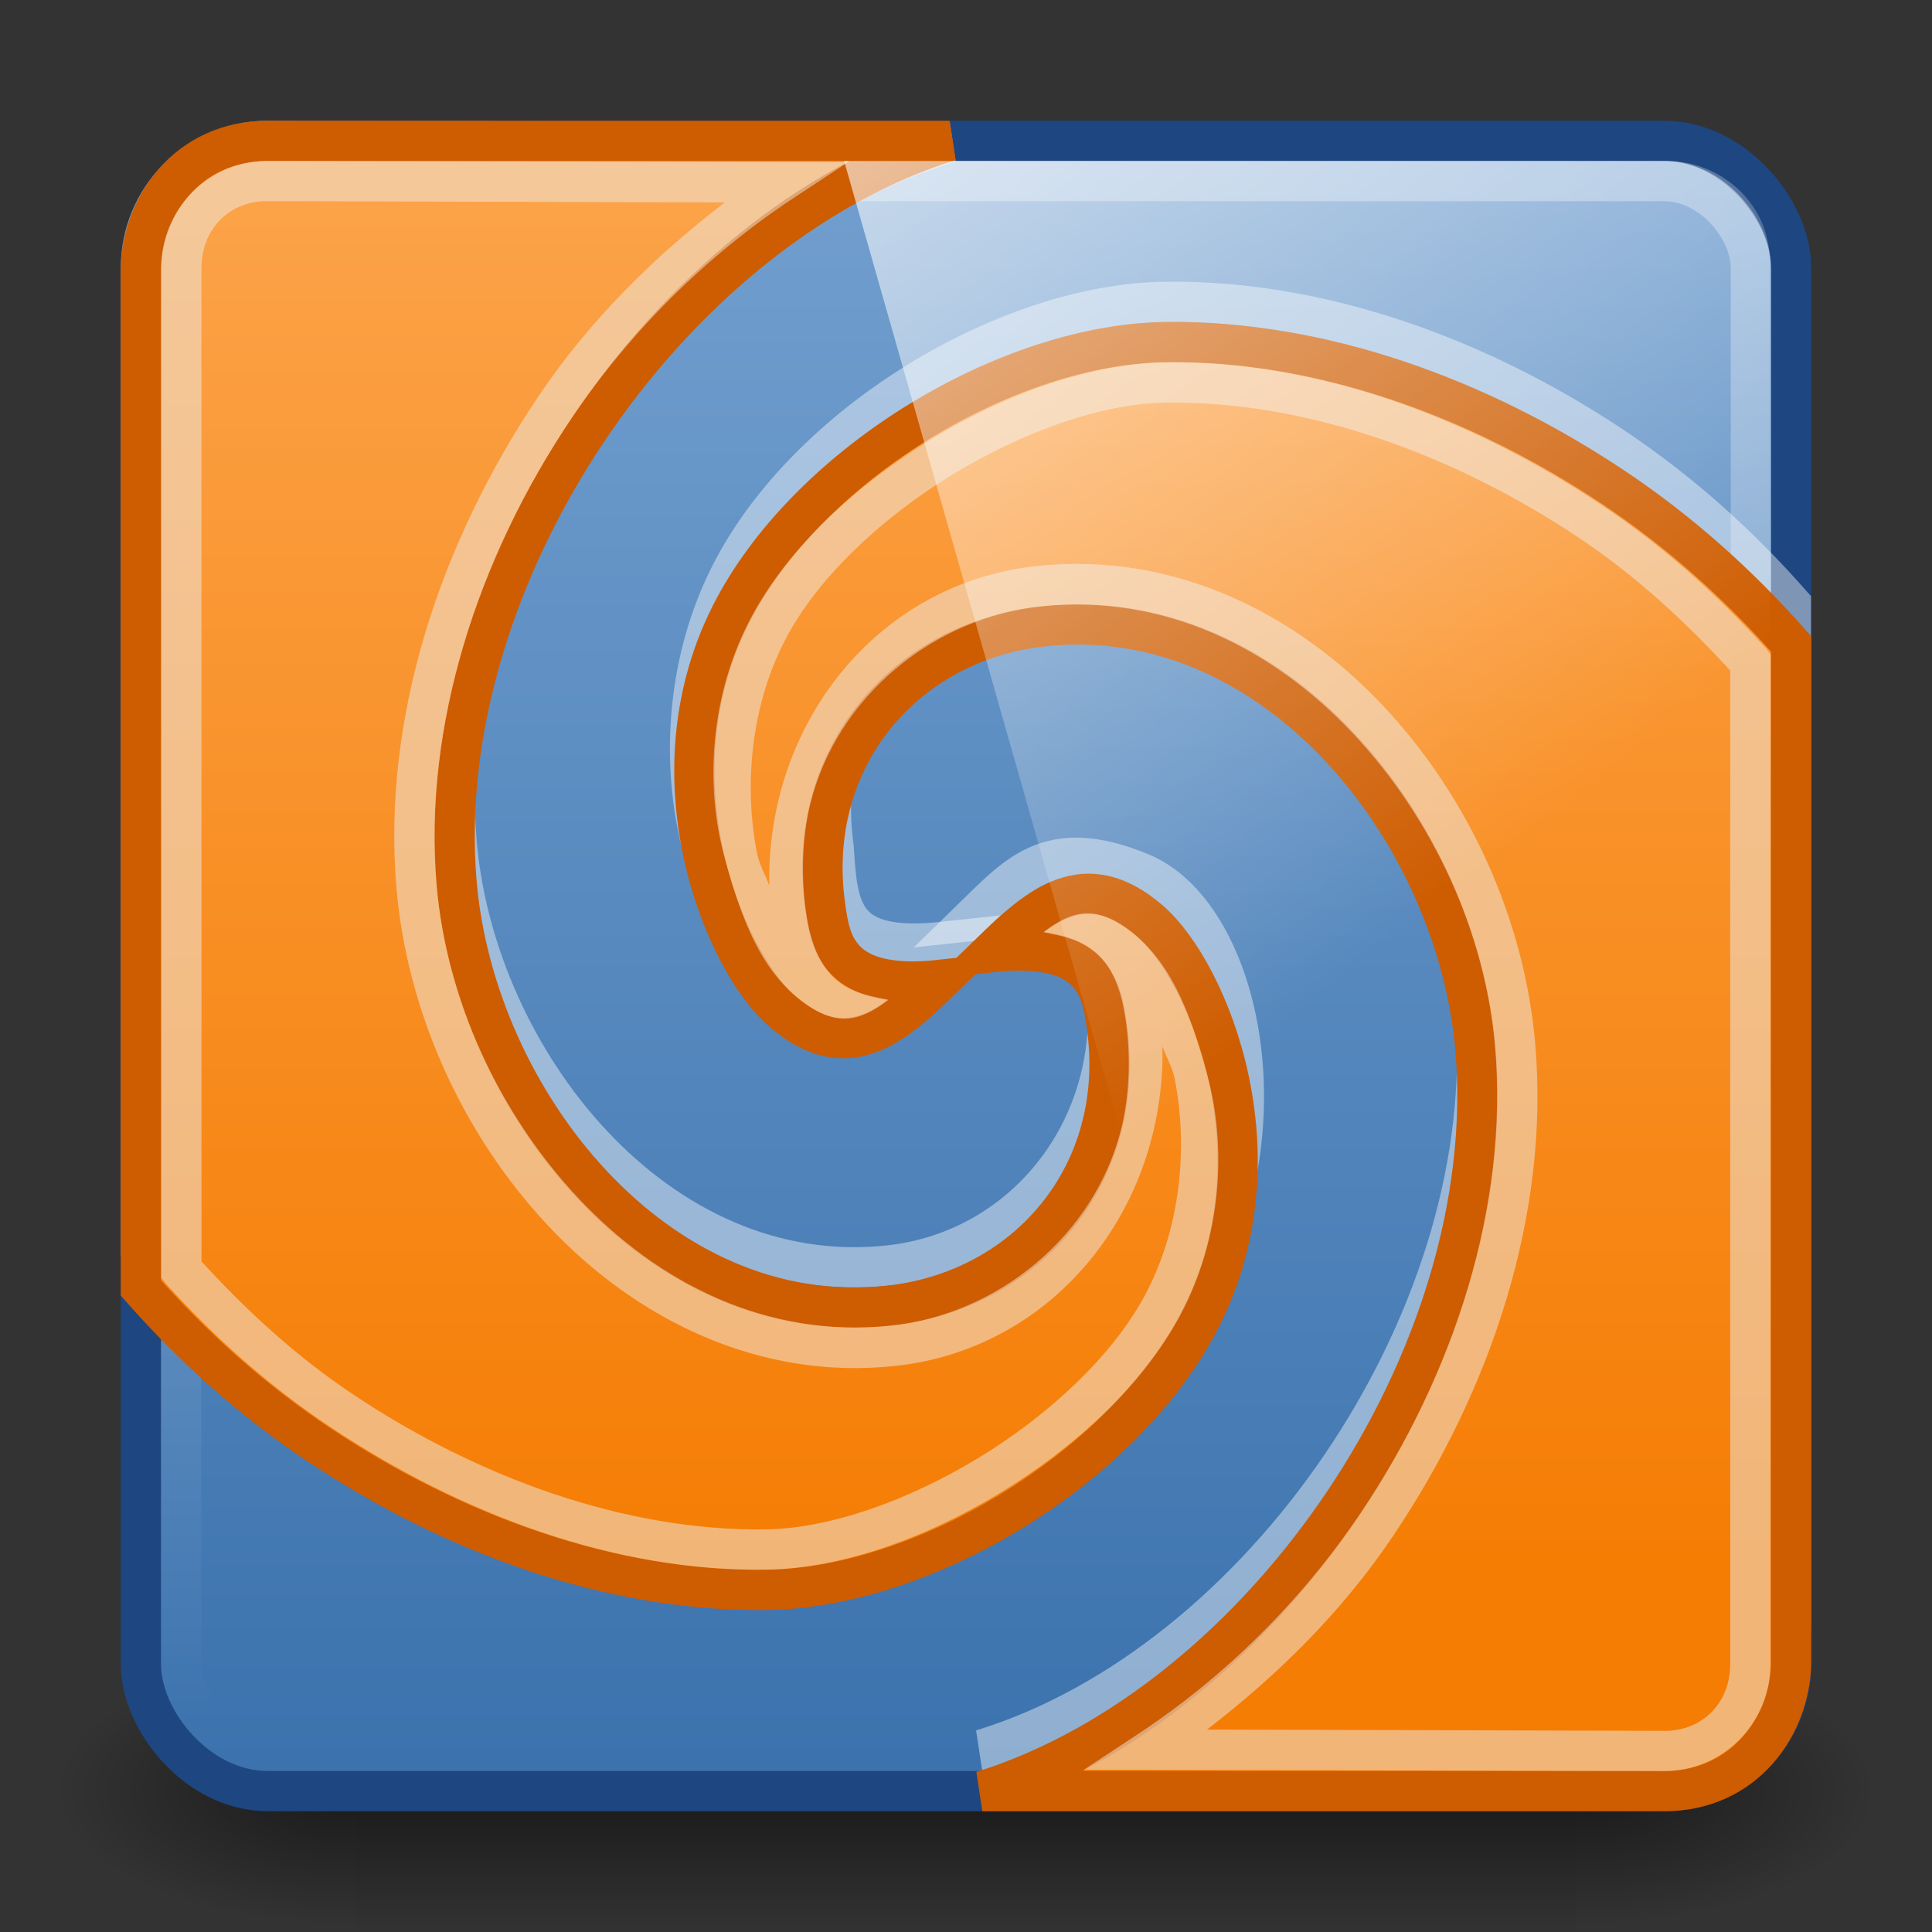 <?xml version="1.0" encoding="UTF-8" standalone="no"?>
<!-- Created with Inkscape (http://www.inkscape.org/) -->

<svg xmlns:dc="http://purl.org/dc/elements/1.1/" xmlns:cc="http://creativecommons.org/ns#" xmlns:rdf="http://www.w3.org/1999/02/22-rdf-syntax-ns#" xmlns:svg="http://www.w3.org/2000/svg" xmlns="http://www.w3.org/2000/svg" xmlns:xlink="http://www.w3.org/1999/xlink" xmlns:sodipodi="http://sodipodi.sourceforge.net/DTD/sodipodi-0.dtd" xmlns:inkscape="http://www.inkscape.org/namespaces/inkscape" width="48" height="48" id="svg3477" version="1.1" inkscape:version="0.48.4 r9939" sodipodi:docname="meld.svg" inkscape:export-filename="/home/aleandj/Documents/lubuntu/1304/gimp/gimp.png" inkscape:export-xdpi="90" inkscape:export-ydpi="90">
    <rect width="100%" height="100%" fill="#333333" stroke="none"/>
    <defs id="defs3479">
        <linearGradient id="linearGradient4274">
            <stop style="stop-color:#729fcf;stop-opacity:1;" offset="0" id="stop4276" />
            <stop style="stop-color:#3b72ad;stop-opacity:1;" offset="1" id="stop4278" />
        </linearGradient>
        <linearGradient id="linearGradient4215">
            <stop style="stop-color:#fca44b;stop-opacity:1;" offset="0" id="stop4217" />
            <stop style="stop-color:#f57d04;stop-opacity:1;" offset="1" id="stop4219" />
        </linearGradient>
        <radialGradient inkscape:collect="always" xlink:href="#linearGradient5060-29" id="radialGradient3170" gradientUnits="userSpaceOnUse" gradientTransform="matrix(0.062,0,0,0.029,1.637,28.953)" cx="605.714" cy="486.648" fx="605.714" fy="486.648" r="117.143" />
        <linearGradient id="linearGradient5060-29">
            <stop offset="0" style="stop-color:#000000;stop-opacity:1" id="stop5062-9" />
            <stop offset="1" style="stop-color:#000000;stop-opacity:0" id="stop5064-08" />
        </linearGradient>
        <linearGradient inkscape:collect="always" xlink:href="#linearGradient5048-8" id="linearGradient3172" gradientUnits="userSpaceOnUse" gradientTransform="matrix(0.062,0,0,0.029,1.624,28.953)" x1="302.857" y1="366.648" x2="302.857" y2="609.505" />
        <linearGradient id="linearGradient5048-8">
            <stop offset="0" style="stop-color:#000000;stop-opacity:0" id="stop5050-4" />
            <stop offset="0.5" style="stop-color:#000000;stop-opacity:1" id="stop5056-7" />
            <stop offset="1" style="stop-color:#000000;stop-opacity:0" id="stop5052-0-1" />
        </linearGradient>
        <radialGradient r="117.143" fy="486.648" fx="605.714" cy="486.648" cx="605.714" gradientTransform="matrix(-0.062,0,0,0.029,46.532,28.953)" gradientUnits="userSpaceOnUse" id="radialGradient3475" xlink:href="#linearGradient5060-29" inkscape:collect="always" />
        <linearGradient id="linearGradient4050-7">
            <stop id="stop4052-6" offset="0" style="stop-color:#ffffff;stop-opacity:0.669;" />
            <stop id="stop4054-0" offset="1" style="stop-color:#ffffff;stop-opacity:0;" />
        </linearGradient>
        <linearGradient y2="25.487" y1="-5.714" x2="31.743" x1="8.211" id="linearGradient4594-3-2" gradientUnits="userSpaceOnUse">
            <stop id="stop37-5-1-3-2" stop-color="#fff" offset="0" />
            <stop id="stop39-0-3" stop-opacity="0" stop-color="#fff" offset="1" />
        </linearGradient>
        <linearGradient inkscape:collect="always" xlink:href="#linearGradient4594-3-2" id="linearGradient4731" gradientUnits="userSpaceOnUse" gradientTransform="matrix(0.988,0,0,0.986,3.455,1002.444)" x1="8.211" y1="-5.714" x2="31.743" y2="25.487" />
        <linearGradient inkscape:collect="always" xlink:href="#linearGradient4050-7" id="linearGradient4740" gradientUnits="userSpaceOnUse" gradientTransform="matrix(0.999,0,0,1.035,-0.829,1004.953)" x1="13.623" y1="3.836" x2="13.623" y2="40.857" />
        <linearGradient inkscape:collect="always" xlink:href="#linearGradient4274" id="linearGradient4743" gradientUnits="userSpaceOnUse" x1="25.125" y1="1007.862" x2="25.125" y2="1048.862" />
        <linearGradient inkscape:collect="always" xlink:href="#linearGradient4215" id="linearGradient4758" gradientUnits="userSpaceOnUse" gradientTransform="translate(60.1,1005.891)" x1="-43.627" y1="1.844" x2="-43.627" y2="37.222" />
    </defs>
    <sodipodi:namedview id="base" pagecolor="#ffffff" bordercolor="#666666" borderopacity="1.0" inkscape:pageopacity="0.0" inkscape:pageshadow="2" inkscape:zoom="8" inkscape:cx="28.265569" inkscape:cy="10.305347" inkscape:document-units="px" inkscape:current-layer="layer3" showgrid="false" inkscape:window-width="1450" inkscape:window-height="876" inkscape:window-x="150" inkscape:window-y="0" inkscape:window-maximized="1" inkscape:snap-smooth-nodes="true" inkscape:object-nodes="true" inkscape:object-paths="true" inkscape:snap-nodes="false">
        <inkscape:grid type="xygrid" id="grid3485" empspacing="5" visible="true" enabled="true" snapvisiblegridlinesonly="true" />
    </sodipodi:namedview>
    <g inkscape:label="Shadow" inkscape:groupmode="layer" id="capa1" transform="translate(0,-1004.362)" style="display:inline">
        <g id="g1017-7" transform="matrix(1.011,0,0,0.994,-0.36,1006.018)">
            <path inkscape:connector-curvature="0" style="opacity:0.5;fill:url(#radialGradient3170);fill-opacity:1;fill-rule:nonzero;stroke:none;stroke-width:104.962;marker:none;visibility:visible;display:inline;overflow:visible" id="path5058-0" d="m 39.087,39.586 c 0,0 0,7.043 0,7.043 3.2,0.013 7.736,-1.578 7.736,-3.522 0,-1.944 -3.571,-3.521 -7.736,-3.521 z" />
            <rect style="opacity:0.5;fill:url(#linearGradient3172);fill-opacity:1;fill-rule:nonzero;stroke:none;stroke-width:104.962;marker:none;visibility:visible;display:inline;overflow:visible" id="rect4173-6" y="39.586" x="9.081" height="7.043" width="30.006" />
            <path inkscape:connector-curvature="0" style="opacity:0.5;fill:url(#radialGradient3475);fill-opacity:1;fill-rule:nonzero;stroke:none;stroke-width:104.962;marker:none;visibility:visible;display:inline;overflow:visible" id="path5018-7" d="m 9.081,39.586 c 0,0 0,7.043 0,7.043 -3.2,0.013 -7.736,-1.578 -7.736,-3.522 0,-1.944 3.571,-3.521 7.736,-3.521 z" />
        </g>
    </g>
    <g inkscape:groupmode="layer" id="layer2" inkscape:label="Icon" style="display:inline">
        <rect transform="translate(0,-1004.362)" style="fill:url(#linearGradient4743);fill-opacity:1;stroke:#1e4680;stroke-width:1;stroke-opacity:1;marker:none;visibility:visible;display:inline;overflow:visible;enable-background:accumulate" id="rect5674" width="41" height="41" x="3.5" y="1007.862" ry="3.154" />
        <rect transform="translate(0,-1004.362)" width="39" height="39" ry="2.155" x="4.5" y="1008.862" id="rect4513" style="opacity:0.5;color:#000000;fill:none;stroke:url(#linearGradient4740);stroke-width:1;stroke-linecap:butt;stroke-linejoin:miter;stroke-miterlimit:4;stroke-opacity:1;stroke-dasharray:none;stroke-dashoffset:0;marker:none;visibility:visible;display:inline;overflow:visible;enable-background:accumulate" rx="2.155" />
        <path transform="translate(0,-1004.362)" id="path4266" d="m 41.4,1047.862 c 1.717,-0.034 3.094,-1.431 3.094,-3.156 l 0,-25.344 c -1.277,-1.449 -2.744,-2.779 -4.438,-3.906 -3.295,-2.194 -7.231,-3.651 -11.125,-3.594 -3.894,0.057 -8.744,2.97 -10.688,6.594 -2.2,4.101 -0.8,9.385 1.594,10.375 2.294,0.948 2.458,0.07 3.63,-1.072 -2.587,0.282 -2.654,-0.786 -2.755,-2.334 -0.499,-3.669 1.766,-6.126 5.188,-6.5 5.778,-0.631 10.288,5.098 10.75,10.5 0.639,7.472 -5.039,15.932 -11.847,18.274 -0.134,0.046 -0.269,0.09 -0.403,0.132 l 16.938,0.031 z" style="color:#000000;fill:none;stroke:#ffffff;stroke-width:1px;stroke-linecap:butt;stroke-linejoin:miter;stroke-miterlimit:4;stroke-opacity:0.428;stroke-dasharray:none;stroke-dashoffset:0;marker:none;visibility:visible;display:inline;overflow:visible" inkscape:connector-curvature="0" sodipodi:nodetypes="cscssssccsssccc" />
        <path transform="translate(0,-1004.362)" sodipodi:nodetypes="cscssssccssccc" inkscape:connector-curvature="0" style="color:#000000;fill:none;stroke:#ffffff;stroke-width:1px;stroke-linecap:butt;stroke-linejoin:miter;stroke-miterlimit:4;stroke-opacity:0.428;stroke-dasharray:none;stroke-dashoffset:0;marker:none;visibility:visible;display:inline;overflow:visible" d="M 6.594,1007.862 C 4.877,1007.896 3.5,1009.293 3.5,1011.019 l 0,24.344 c 1.277,1.449 2.744,2.779 4.438,3.906 3.295,2.194 7.231,3.651 11.125,3.594 3.894,-0.057 8.744,-2.97 10.688,-6.594 2.2,-4.101 0.987,-9.229 -1.406,-10.219 -2.294,-0.948 -3.083,0.055 -4.255,1.197 2.587,-0.282 2.904,-0.214 3.38,1.365 0.499,3.669 -1.953,6.814 -5.375,7.188 -5.778,0.631 -10.288,-5.098 -10.75,-10.5 -0.652,-7.619 5.265,-15.226 12.25,-17.406 l -16.938,-0.031 z" id="path6183-7" />
        <path transform="translate(0,-1004.362)" style="color:#000000;fill:url(#linearGradient4758);fill-opacity:1;stroke:#ce5c00;stroke-width:1px;stroke-linecap:butt;stroke-linejoin:miter;stroke-miterlimit:4;stroke-opacity:1;stroke-dasharray:none;stroke-dashoffset:0;marker:none;visibility:visible;display:inline;overflow:visible" d="m 6.656,1007.862 c -2.009,0 -3.11,1.622 -3.156,3.156 l 0,25.344 c 1.277,1.449 2.744,2.779 4.438,3.906 3.295,2.194 7.231,3.651 11.125,3.594 3.894,-0.057 8.744,-2.97 10.688,-6.594 2.2,-4.101 0.284,-8.759 -1.188,-10.031 -1.605,-1.388 -2.766,-0.361 -3.938,0.781 2.587,-0.282 2.751,0.951 2.875,1.844 0.508,3.668 -1.985,6.564 -5.406,6.938 -5.778,0.631 -10.288,-5.098 -10.75,-10.5 -0.652,-7.619 5.265,-16.258 12.25,-18.438 l -16.938,0 z m 22.281,5 c -3.894,0.057 -8.744,2.97 -10.688,6.594 -2.2,4.101 -0.284,8.759 1.188,10.031 1.605,1.388 2.766,0.361 3.938,-0.781 -2.587,0.282 -2.751,-0.951 -2.875,-1.844 -0.508,-3.668 1.985,-6.564 5.406,-6.938 5.778,-0.631 10.288,5.098 10.75,10.5 0.652,7.619 -5.265,16.258 -12.25,18.438 l 16.938,0 c 2.009,0 3.11,-1.622 3.156,-3.156 l 0,-25.344 c -1.277,-1.449 -2.744,-2.779 -4.438,-3.906 -3.295,-2.194 -7.231,-3.651 -11.125,-3.594 z" id="path3431" inkscape:connector-curvature="0" />
        <path transform="translate(0,-1004.362)" style="font-size:medium;font-style:normal;font-variant:normal;font-weight:normal;font-stretch:normal;text-indent:0;text-align:start;text-decoration:none;line-height:normal;letter-spacing:normal;word-spacing:normal;text-transform:none;direction:ltr;block-progression:tb;writing-mode:lr-tb;text-anchor:start;baseline-shift:baseline;opacity:0.5;color:#000000;fill:#eeeeec;fill-opacity:1;stroke:none;stroke-width:1;marker:none;visibility:visible;display:inline;overflow:visible;enable-background:accumulate;font-family:Sans;-inkscape-font-specification:Sans" d="m 6.6,1008.36 c -1.445,0.029 -2.594,1.209 -2.594,2.656 l 0,24.906 0,0.188 0.125,0.156 c 1.196,1.32 2.534,2.524 4.094,3.562 3.226,2.148 7.045,3.587 10.812,3.531 1.838,-0.027 3.933,-0.762 5.812,-1.906 1.879,-1.145 3.547,-2.687 4.469,-4.406 1.039,-1.937 1.164,-4.2 0.676,-5.976 -0.431,-1.571 -0.922,-2.927 -2.099,-3.707 -0.694,-0.46 -1.248,-0.409 -1.971,0.159 0.754,0.158 1.718,0.253 2.019,2.024 0.158,0.929 0.129,1.98 -0.077,2.824 -0.659,2.698 -3.091,4.652 -5.736,4.926 -3.064,0.317 -5.761,-1.041 -7.75,-3.156 -1.993,-2.119 -3.29,-4.956 -3.531,-7.781 -0.338,-3.955 1.019,-8.137 3.344,-11.594 1.48,-2.201 3.382,-4.065 5.5,-5.469 l 1.375,-0.906 -1.656,0 -12.75,-0.031 z m 0,1 0.062,0 11.344,0.031 c -1.75,1.346 -3.349,2.916 -4.625,4.812 -2.431,3.615 -3.894,7.978 -3.531,12.219 0.262,3.067 1.631,6.119 3.781,8.406 2.154,2.291 5.204,3.842 8.625,3.469 3.939,-0.43 6.7,-3.904 6.625,-7.938 0.103,0.293 0.248,0.505 0.312,0.844 0.314,1.643 0.158,3.65 -0.75,5.344 -0.799,1.491 -2.365,2.959 -4.125,4.031 -1.76,1.072 -3.711,1.758 -5.281,1.781 -3.503,0.051 -7.158,-1.285 -10.25,-3.344 -1.428,-0.95 -2.66,-2.09 -3.781,-3.312 l 0,-24.688 c 0,-0.94 0.666,-1.638 1.594,-1.656 z" id="path3433" inkscape:connector-curvature="0" sodipodi:nodetypes="cscccsssssscssssssccccccccsssscssssscsc" />
        <path transform="translate(0,-1004.362)" sodipodi:nodetypes="cscccsssssscssssssccccccccsssscssssscsc" inkscape:connector-curvature="0" id="path4270" d="m 41.393,1048.364 c 1.445,-0.029 2.594,-1.209 2.594,-2.656 l 0,-24.906 0,-0.188 -0.125,-0.156 c -1.196,-1.32 -2.534,-2.524 -4.094,-3.562 -3.226,-2.148 -7.045,-3.587 -10.812,-3.531 -1.838,0.027 -3.933,0.762 -5.812,1.906 -1.879,1.145 -3.547,2.687 -4.469,4.406 -1.039,1.937 -1.164,4.2 -0.676,5.976 0.431,1.571 0.922,2.927 2.099,3.707 0.694,0.46 1.248,0.409 1.971,-0.159 -0.754,-0.158 -1.718,-0.253 -2.019,-2.024 -0.158,-0.929 -0.129,-1.98 0.077,-2.824 0.659,-2.698 3.091,-4.652 5.736,-4.926 3.064,-0.317 5.761,1.041 7.75,3.156 1.993,2.119 3.29,4.956 3.531,7.781 0.338,3.955 -1.019,8.137 -3.344,11.594 -1.48,2.201 -3.382,4.065 -5.5,5.469 l -1.375,0.906 1.656,0 12.75,0.031 z m 0,-1 -0.062,0 -11.344,-0.031 c 1.75,-1.346 3.349,-2.916 4.625,-4.812 2.431,-3.615 3.894,-7.978 3.531,-12.219 -0.262,-3.067 -1.631,-6.119 -3.781,-8.406 -2.154,-2.291 -5.204,-3.842 -8.625,-3.469 -3.939,0.43 -6.7,3.904 -6.625,7.938 -0.103,-0.293 -0.248,-0.505 -0.312,-0.844 -0.314,-1.643 -0.158,-3.65 0.75,-5.344 0.799,-1.491 2.365,-2.959 4.125,-4.031 1.76,-1.072 3.711,-1.758 5.281,-1.781 3.503,-0.051 7.158,1.285 10.25,3.344 1.428,0.95 2.66,2.09 3.781,3.312 l 0,24.688 c 0,0.94 -0.666,1.638 -1.594,1.656 z" style="font-size:medium;font-style:normal;font-variant:normal;font-weight:normal;font-stretch:normal;text-indent:0;text-align:start;text-decoration:none;line-height:normal;letter-spacing:normal;word-spacing:normal;text-transform:none;direction:ltr;block-progression:tb;writing-mode:lr-tb;text-anchor:start;baseline-shift:baseline;opacity:0.5;color:#000000;fill:#eeeeec;fill-opacity:1;stroke:none;stroke-width:1;marker:none;visibility:visible;display:inline;overflow:visible;enable-background:accumulate;font-family:Sans;-inkscape-font-specification:Sans" />
    </g>
    <g inkscape:groupmode="layer" id="layer3" inkscape:label="Gloss" style="display:inline">
        <path transform="translate(0,-1004.362)" style="opacity:0.99;fill:url(#linearGradient4731);display:inline" inkscape:connector-curvature="0" d="m 20.972,1008.362 20.453,0 c 1.273,0 2.547,1.013 2.547,2.503 l 0,33.497 -12.751,0 -10.249,-36 z" id="path57-5-0" sodipodi:nodetypes="cssccc" />
    </g>
</svg>
